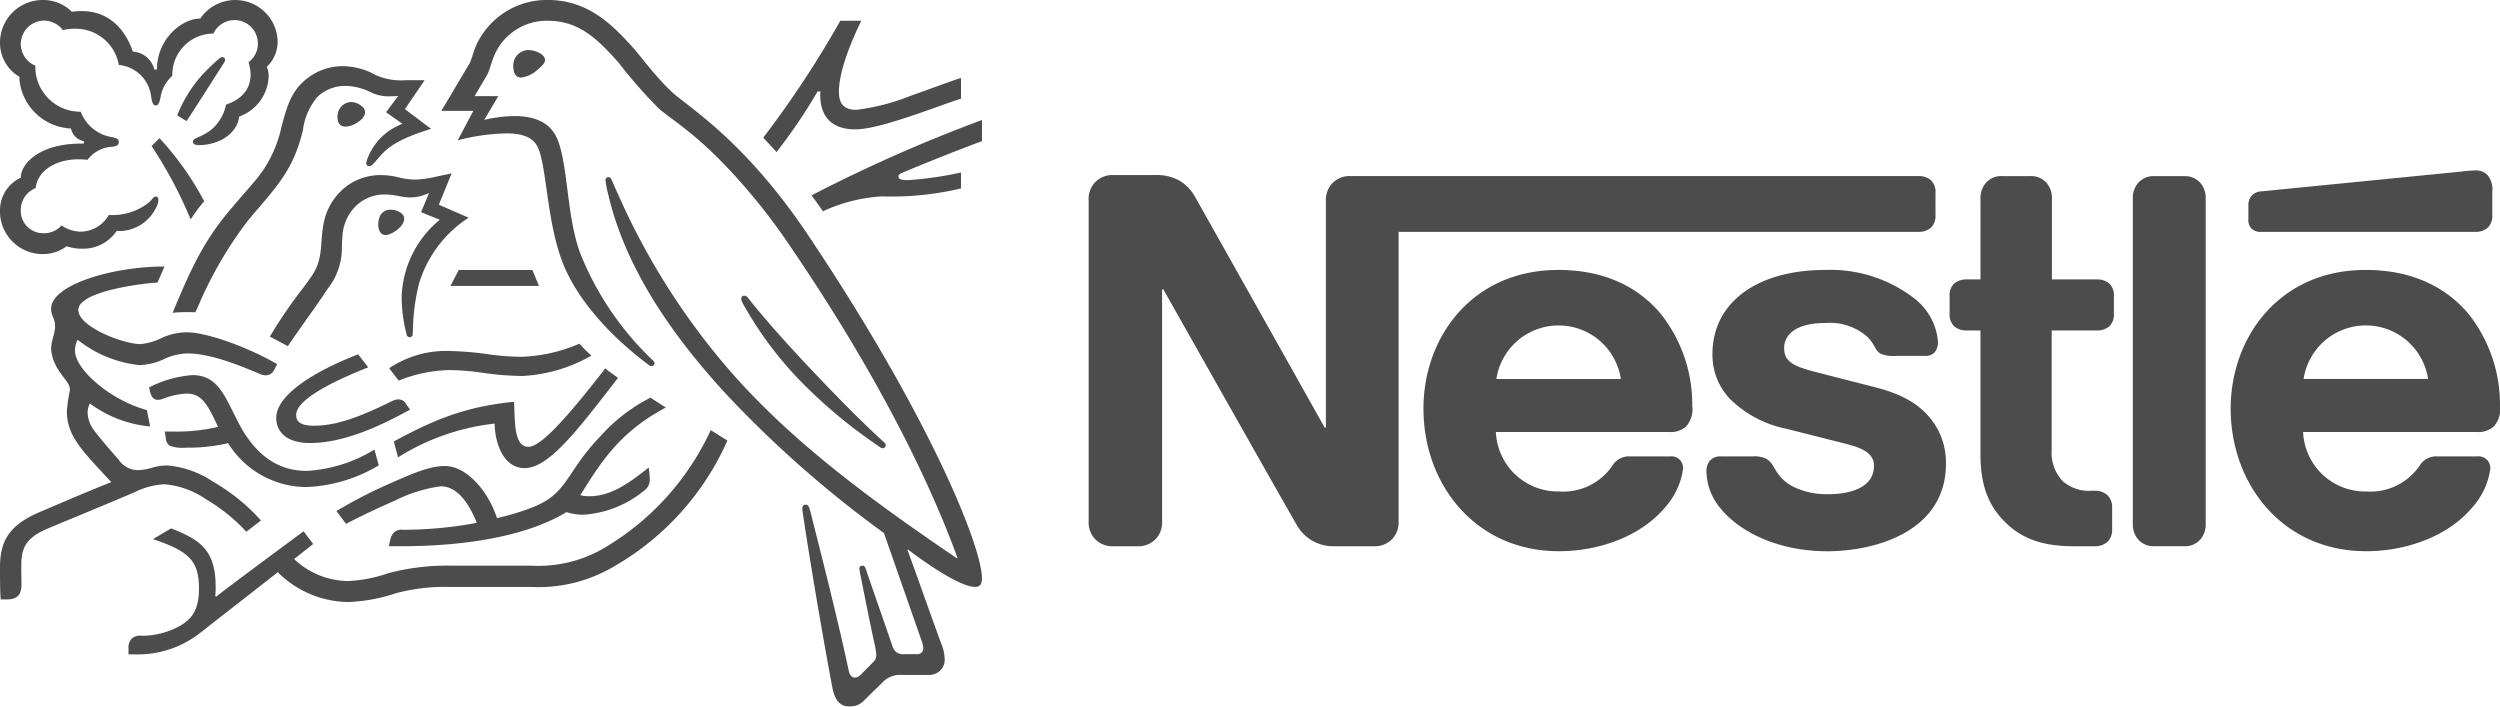 <svg xmlns="http://www.w3.org/2000/svg" width="284.922" height="80.531" viewBox="0 0 284.922 80.531">
  <g id="nestle" transform="translate(-1 -1)" opacity="0.7">
    <path id="path15912" d="M158.428,22.9a2.788,2.788,0,0,0-.622,1.958V50.615h-.143s-14.1-25.134-14.78-26.3a4.847,4.847,0,0,0-1.731-1.817,5.271,5.271,0,0,0-2.865-.652h-4.652a2.724,2.724,0,0,0-2.242.937,2.783,2.783,0,0,0-.625,1.956V61.254a2.786,2.786,0,0,0,.625,1.957,2.729,2.729,0,0,0,2.242.935h2.637a2.732,2.732,0,0,0,2.242-.935,2.794,2.794,0,0,0,.622-1.957V34.871h.143S153.917,60.8,154.514,61.764a4.736,4.736,0,0,0,4.2,2.382h4.511a2.728,2.728,0,0,0,2.241-.935,2.79,2.79,0,0,0,.623-1.957V28.316h59.261a2.1,2.1,0,0,0,1.391-.452,1.853,1.853,0,0,0,.539-1.475v-2.5a1.852,1.852,0,0,0-.539-1.476,2.1,2.1,0,0,0-1.391-.454H160.67a2.733,2.733,0,0,0-2.242.937M184.3,32.657c-9.844,0-15.376,7.689-15.376,15.8,0,8.652,5.93,16.255,15.433,16.255,4.739,0,9.39-1.787,12.056-4.937a8.366,8.366,0,0,0,2.1-4.424,1.444,1.444,0,0,0-.312-.993,1.356,1.356,0,0,0-1.164-.454H192.47a2.193,2.193,0,0,0-1.986,1.021,6.786,6.786,0,0,1-6.1,2.979,7.083,7.083,0,0,1-7.205-6.781h19.745a2.6,2.6,0,0,0,1.928-.623,2.925,2.925,0,0,0,.709-2.328,16.629,16.629,0,0,0-3.6-10.524c-2.5-2.979-6.3-4.993-11.66-4.993m30.438,0c-7.771,0-12.878,3.689-12.878,9.589a7.294,7.294,0,0,0,2.015,5.134,12.8,12.8,0,0,0,6.525,3.406l6.495,1.644c1.787.455,3.375.993,3.375,2.554,0,2.412-2.553,3.235-5.275,3.235a8.821,8.821,0,0,1-3.86-.822,4.814,4.814,0,0,1-1.956-1.732c-.425-.653-.566-1.136-1.22-1.5a3.04,3.04,0,0,0-1.532-.255H202.91a1.6,1.6,0,0,0-1.389.538,1.933,1.933,0,0,0-.342,1.22,6.667,6.667,0,0,0,1.335,3.83c2.155,2.892,6.666,5.22,12.424,5.22,5.676,0,13.534-2.356,13.534-9.959a7.979,7.979,0,0,0-1.619-4.992c-1.333-1.731-3.233-2.923-6.467-3.745l-6.438-1.646c-2.668-.679-3.916-1.162-3.916-2.808,0-1.588,1.419-2.865,4.708-2.865a6.483,6.483,0,0,1,4.825,1.619c.935.992.766,1.5,1.5,1.9a3.872,3.872,0,0,0,1.759.228h3.2a1.418,1.418,0,0,0,1.162-.4,1.869,1.869,0,0,0,.37-1.305,6.947,6.947,0,0,0-2.666-4.823,15.579,15.579,0,0,0-10.158-3.262m17.675,1.079h-1.588a2.09,2.09,0,0,0-1.389.452,1.848,1.848,0,0,0-.541,1.475v1.958a1.845,1.845,0,0,0,.541,1.475,2.091,2.091,0,0,0,1.389.454h1.588V53.707c0,3.63.992,5.9,2.836,7.717,1.7,1.673,3.916,2.722,7.774,2.722h2.41a2.1,2.1,0,0,0,1.391-.452,1.88,1.88,0,0,0,.595-1.475V59.75a1.876,1.876,0,0,0-.595-1.475,2.1,2.1,0,0,0-1.391-.455h-.339a4.529,4.529,0,0,1-3.291-1.078,4.725,4.725,0,0,1-1.276-3.6V39.552h5.164a2.092,2.092,0,0,0,1.389-.454,1.85,1.85,0,0,0,.538-1.475V35.664a1.853,1.853,0,0,0-.538-1.475,2.092,2.092,0,0,0-1.389-.452h-5.136V24.487a2.608,2.608,0,0,0-.567-1.7,2.315,2.315,0,0,0-1.9-.824h-3.206a2.315,2.315,0,0,0-1.9.824,2.6,2.6,0,0,0-.567,1.7Zm17.362,27.884a2.607,2.607,0,0,0,.567,1.7,2.311,2.311,0,0,0,1.9.822h3.375a2.317,2.317,0,0,0,1.9-.822,2.617,2.617,0,0,0,.566-1.7V24.489a2.617,2.617,0,0,0-.566-1.7,2.318,2.318,0,0,0-1.9-.824h-3.375a2.312,2.312,0,0,0-1.9.824,2.607,2.607,0,0,0-.567,1.7ZM177.236,45.083a7.173,7.173,0,0,1,14.185,0ZM288.809,28.316a2.094,2.094,0,0,0,1.389-.452,1.851,1.851,0,0,0,.54-1.475v-2.64a2.562,2.562,0,0,0-.54-1.9,1.874,1.874,0,0,0-1.389-.538,15.977,15.977,0,0,0-1.673.141L264.5,23.693a1.613,1.613,0,0,0-1.189.511,1.643,1.643,0,0,0-.37,1.165v1.473a1.4,1.4,0,0,0,.314,1.052,1.432,1.432,0,0,0,1.134.424ZM276.3,32.657c-9.845,0-15.377,7.689-15.377,15.8,0,8.652,5.931,16.255,15.433,16.255,4.739,0,9.39-1.787,12.056-4.937a8.368,8.368,0,0,0,2.1-4.424,1.441,1.441,0,0,0-.314-.993,1.352,1.352,0,0,0-1.163-.454h-4.567a2.193,2.193,0,0,0-1.986,1.021,6.785,6.785,0,0,1-6.1,2.979,7.082,7.082,0,0,1-7.205-6.781h19.8a2.592,2.592,0,0,0,1.928-.623,2.925,2.925,0,0,0,.709-2.328,16.623,16.623,0,0,0-3.6-10.524c-2.5-2.979-6.354-4.993-11.715-4.993m-7.065,12.426a7.173,7.173,0,0,1,14.185,0Z" transform="translate(-5.695 -0.891)"/>
    <path id="path15916" d="M95.387,27.766c-7.343-10.954-13.8-14.645-15.611-16.382C77.781,9.468,76.261,7.3,75.294,6.252,73.143,3.9,70.359,1,65.78,1a8.828,8.828,0,0,0-8.29,5.37C57.214,7.08,57,7.948,56.8,8.264c-.434.711-2.388,4.047-3.2,5.37h3.653l-1.777,3.355A23.915,23.915,0,0,1,61,16.2c1.757,0,3.019.416,3.572,1.519,1.028,2.055,1.028,8.27,2.764,12.951,1.619,4.4,5.566,8.7,10.008,12a.34.34,0,0,0,.2.058.334.334,0,0,0,.356-.316.381.381,0,0,0-.139-.3A34.33,34.33,0,0,1,69.412,29.8c-1.6-4.383-1.342-10.542-2.744-13.286-.928-1.816-2.9-2.288-4.718-2.288a16.47,16.47,0,0,0-3.453.432l1.6-2.7h-2.7c.573-1,1.164-1.933,1.461-2.486.255-.475.357-1.066.672-1.874A6.49,6.49,0,0,1,65.78,3.368c3.711,0,5.882,2.388,8.033,4.777a57,57,0,0,0,4.48,5.132c1.283,1.184,3.732,2.507,7.5,6.4a68.217,68.217,0,0,1,7.361,9.078C102.691,42.706,108.947,55,112.44,64.6l-.058.04c-10.007-6.79-18.673-13.206-25.659-21.12A79.92,79.92,0,0,1,73.715,23.067c-.258-.553-.473-1.065-.71-1.6-.1-.217-.2-.277-.356-.277a.322.322,0,0,0-.336.336,10.931,10.931,0,0,0,.316,1.638c1.994,8.606,7.521,16.324,13.423,22.738a126.041,126.041,0,0,0,18,15.851l4.264,12.2a3.065,3.065,0,0,1,.217.909.645.645,0,0,1-.2.512.8.8,0,0,1-.631.179h-1.283a1.373,1.373,0,0,1-.969-.237,1.5,1.5,0,0,1-.434-.672c-.375-1.145-2.625-7.56-3.058-8.863-.081-.235-.22-.316-.377-.316a.334.334,0,0,0-.336.336,8.192,8.192,0,0,0,.159.889c.571,2.921,1.243,6.2,1.518,7.441a8.628,8.628,0,0,1,.257,1.5,1.027,1.027,0,0,1-.374.848l-1.323,1.343c-.316.316-.494.394-.75.394-.316,0-.573-.217-.691-.771-1.5-7.007-3.769-15.69-4.363-18.1-.139-.531-.237-.828-.553-.828-.275,0-.374.2-.374.434a4.707,4.707,0,0,0,.058.553c.356,2.487,1.8,11.547,3.355,19.817.277,1.422.81,2.21,2.035,2.21a2.244,2.244,0,0,0,1.578-.689c.811-.811,1.046-1.028,2.015-1.974a2.789,2.789,0,0,1,2.348-.947h2.921a1.814,1.814,0,0,0,1.4-.5,1.683,1.683,0,0,0,.513-1.3,4.906,4.906,0,0,0-.374-1.717c-.751-2.012-3.159-8.823-3.87-10.736l.06-.04c2.467,1.875,6.059,4.263,7.639,4.263.492,0,.79-.217.79-.987,0-3.63-6.041-18.574-19.837-39.141" transform="translate(-2.308 0)"/>
    <path id="path15920" d="M25.319,4.829A2.659,2.659,0,0,1,30.39,5.956a2.609,2.609,0,0,1-1.065,2.131,5.464,5.464,0,0,1,.237,1.4c0,1.659-.987,2.822-2.8,3.435a5.081,5.081,0,0,1-1.383,2.585c-1.185,1.144-2.388,1.144-2.388,1.619,0,.257.179.414.671.414,2.191,0,4.343-1.223,4.6-3.257a5.064,5.064,0,0,0,3.355-4.5A2.5,2.5,0,0,0,31.4,8.621a3.969,3.969,0,0,0,1.244-2.9,4.831,4.831,0,0,0-8.823-2.605c-2.153,0-4.935,2.388-4.935,5.8h-.3a2.681,2.681,0,0,0-2.449-2.035c-.828-2.487-2.7-4.617-5.784-4.617a8,8,0,0,0-1.164.078A4.637,4.637,0,0,0,5.877,1,4.862,4.862,0,0,0,1,5.875,4.482,4.482,0,0,0,3.232,9.765s-.02.217-.02.316a6.185,6.185,0,0,0,5.882,5.567,1.824,1.824,0,0,0,1.461,1.44v.277h-.3c-4.834,0-6.887,2.33-6.887,3.888A4.078,4.078,0,0,0,1,24.922a4.866,4.866,0,0,0,5,5.034,4.433,4.433,0,0,0,2.585-.888,5.42,5.42,0,0,0,1.775.275A4.58,4.58,0,0,0,14.3,27.31a3.438,3.438,0,0,0,.454.02,4.7,4.7,0,0,0,4.026-2.646,2,2,0,0,0,.275-.888c0-.215-.1-.394-.316-.394-.275,0-.316.257-.808.711A6.743,6.743,0,0,1,13.4,25.5a3.743,3.743,0,0,1-3.1,1.9,3.889,3.889,0,0,1-2.29-.711,2.612,2.612,0,0,1-1.973.888A2.549,2.549,0,0,1,3.37,24.9a2.664,2.664,0,0,1,1.7-2.466c.177-1.954,2.27-3.278,4.875-3.278a9.1,9.1,0,0,1,1.028.06,3.749,3.749,0,0,1,2.683-1.481A2.3,2.3,0,0,0,14.3,17.6a.444.444,0,0,0,.237-.416.438.438,0,0,0-.217-.394,2.793,2.793,0,0,0-.652-.177A4.562,4.562,0,0,1,10.2,13.731,5.118,5.118,0,0,1,5.026,8.659V8.483A2.666,2.666,0,0,1,6.014,3.35,2.7,2.7,0,0,1,8.167,4.435a4.982,4.982,0,0,1,1.34-.159A4.982,4.982,0,0,1,14.541,8.4a4.087,4.087,0,0,1,3.691,3.672c.1.512.177.947.512.947.356,0,.434-.4.553-.928a4.14,4.14,0,0,1,1.343-2.447,4.693,4.693,0,0,1,4.678-4.817"/>
    <path id="path15924" d="M31.965,20.65c-.929,1.322-1.6,1.974-3.712,4.46-2.782,3.3-4.243,5.963-6.672,11.884.4-.04.969-.078,1.6-.078.316,0,.571,0,.987.018l.3-.632a44.738,44.738,0,0,1,5.763-9.908l.888-1.045c2.644-3.1,4.282-4.935,5.309-9.16a7.247,7.247,0,0,1,1.659-3.809A4.559,4.559,0,0,1,41.3,11.138a6.591,6.591,0,0,1,2.784.689,4.673,4.673,0,0,0,2.348.494c.356,0,.611-.02.848-.04L45.9,14.137l1.875,1.322a6.783,6.783,0,0,0-4.008,4.007,1.458,1.458,0,0,0-.117.494.288.288,0,0,0,.316.316c.255,0,.452-.2.788-.593,1.146-1.382,2.055-2.33,6.276-3.651L48.051,13.78l2.25-3.295H48.19a7.218,7.218,0,0,1-3.4-.553,7.939,7.939,0,0,0-3.789-1.045,6.586,6.586,0,0,0-4.56,1.795c-1.481,1.362-1.936,3.179-2.467,5.173a14.454,14.454,0,0,1-2.014,4.795" transform="translate(-0.903 -0.346)"/>
    <path id="path15928" d="M37.013,34.652a54,54,0,0,0-3.85,5.625c.376.18,1.621.851,2.055,1.086,1.361-2.053,3.257-4.578,4.5-6.493a7.528,7.528,0,0,0,1.658-4.817c.02-.394.02-.77.058-1.144a5.234,5.234,0,0,1,1.56-3.552,4.665,4.665,0,0,1,3.3-1.282c1.184,0,1.873.334,2.9.334a4.671,4.671,0,0,0,1.736-.354l.377-.139L50.4,26.089l2.131.866a11.824,11.824,0,0,0-4.343,8.823,16.879,16.879,0,0,0,.574,4.281.327.327,0,0,0,.336.277A.338.338,0,0,0,49.449,40l.02-.454a23.687,23.687,0,0,1,.689-5.289,13.625,13.625,0,0,1,5.665-7.54l-3.4-1.48,1.462-3.572-1.6.336a12.266,12.266,0,0,1-2.527.374,8.366,8.366,0,0,1-1.934-.257,8.24,8.24,0,0,0-2.052-.255,6.452,6.452,0,0,0-4.383,1.7c-2.093,1.994-2.211,4.145-2.35,6.061-.177,2.545-.651,3.176-2.032,5.031" transform="translate(-1.411 -0.907)"/>
    <path id="path15932" d="M90.127,36.5a.519.519,0,0,0-.414-.257.327.327,0,0,0-.356.336c0,.278.2.614.691,1.444a41.465,41.465,0,0,0,5.645,7.521,56.165,56.165,0,0,0,8.467,7.261l.967.671a.612.612,0,0,0,.357.16.363.363,0,0,0,.336-.357.377.377,0,0,0-.159-.3c-2.881-2.624-5.981-5.822-8.881-8.9-2.272-2.429-4.6-4.994-6.653-7.581" transform="translate(-3.877 -1.546)"/>
    <path id="path15936" d="M23.525,26.731a18.851,18.851,0,0,1,1.539-2.072,33.757,33.757,0,0,0-5.091-7.185l-.909.888a49.619,49.619,0,0,1,4.461,8.369" transform="translate(-0.793 -0.723)"/>
    <path id="path15944" d="M23.186,15.1l-1.066-.651a15.48,15.48,0,0,1,2.545-4.264A21.611,21.611,0,0,1,26.8,8.07c.177-.139.275-.257.452-.257a.33.33,0,0,1,.338.316.581.581,0,0,1-.119.3c-1.2,1.876-3.554,5.587-4.283,6.673" transform="translate(-0.927 -0.299)"/>
    <path id="path15952" d="M62.189,8.9a1.763,1.763,0,0,1,1.639-1.936,2.808,2.808,0,0,1,1.184.257c.475.217.791.533.791.868,0,.356-.356.711-.889,1.146a3.356,3.356,0,0,1-1.835.868c-.689,0-.889-.653-.889-1.2" transform="translate(-2.685 -0.262)"/>
    <path id="path15956" d="M41.236,14.936a1.629,1.629,0,0,1,1.5-1.777,1.979,1.979,0,0,1,1.323.535.847.847,0,0,1,.316.631c0,.474-.454.926-.987,1.242a2.612,2.612,0,0,1-1.223.4c-.613,0-.928-.378-.928-1.027" transform="translate(-1.766 -0.534)"/>
    <path id="path15960" d="M46.087,27.678a2.145,2.145,0,0,1,.1-.671A1.276,1.276,0,0,1,47.509,26a1.952,1.952,0,0,1,1.123.338.834.834,0,0,1,.416.709c0,.848-1.421,1.836-2.132,1.836-.513,0-.829-.494-.829-1.2" transform="translate(-1.979 -1.097)"/>
    <path id="path15964" d="M37.777,53.343c-2.664,0-3.85-1.262-3.85-2.861,0-2.8,4.915-5.546,9.336-7.244l1.145,1.481c-2.724,1.084-8.21,3.416-8.21,5.428,0,.709.414,1.225,2.071,1.225,2.883,0,5.982-1.4,8.843-2.8a1.83,1.83,0,0,1,.711-.2.963.963,0,0,1,.886.512l.475.651c-3.335,1.838-7.5,3.809-11.408,3.809" transform="translate(-1.445 -1.854)"/>
    <path id="path15968" d="M44.454,54.2a16.559,16.559,0,0,1-7.7,2.428c-2.666,0-5.034-1.145-7.008-4.127-.828-1.262-1.479-2.841-2.269-4.241-.948-1.659-1.974-2.547-3.77-2.547a12.908,12.908,0,0,0-4.935,1.4l.078.376c.14.611.377,1.046.948,1.046a2.235,2.235,0,0,0,.653-.157,8.037,8.037,0,0,1,2.605-.556c1.479,0,2.19.871,3.2,3l.376.791a21.2,21.2,0,0,1-5.231.533h-.848l.139.848a.971.971,0,0,0,.492.79,4.249,4.249,0,0,0,1.757.2,20.249,20.249,0,0,0,4.835-.515,10.548,10.548,0,0,0,8.982,5A17.432,17.432,0,0,0,44.95,56Z" transform="translate(-0.78 -1.962)"/>
    <path id="path15972" d="M48.418,55.055l-.472-1.817c4.065-2.19,7.776-3.947,13.7-4.52.119,2.27-.04,5.132,1.639,5.132,1.537,0,4.892-3.968,8.763-8.942.356.336.926.691,1.441,1.085L72.5,47.278c-3.772,4.856-6.988,9-9.634,9-2.466,0-3.4-2.9-3.433-5.074a26.118,26.118,0,0,0-11.014,3.849" transform="translate(-2.06 -1.927)"/>
    <path id="path15976" d="M102.578,13.623c-1.54,0-1.974-.85-1.974-2.053,0-2.487,1.56-6.059,2.547-8.094h-2.39A114.764,114.764,0,0,1,91.978,16.8l1.52,1.637a62.187,62.187,0,0,0,4.677-6.908h.316c0,.139-.017.3-.017.434,0,2.232,1.144,3.889,3.966,3.889,1.736,0,4.46-.869,7.027-1.737,2.131-.73,4.085-1.479,5.052-1.754V9.993c-1.105.334-3.355,1.2-5.685,2.012a24.464,24.464,0,0,1-6.256,1.619" transform="translate(-3.993 -0.109)"/>
    <path id="path15980" d="M108.1,21.307c2.368-1,6.612-2.7,9.061-3.592V15.306a172.16,172.16,0,0,0-19.424,8.588c.159.2,1.186,1.637,1.3,1.816a18.3,18.3,0,0,1,6.731-1.7,34.014,34.014,0,0,0,9-.908V21.287a40.985,40.985,0,0,1-5.98.869c-.889,0-1.146-.12-1.146-.415,0-.177.119-.3.454-.434" transform="translate(-4.245 -0.628)"/>
    <path id="path15984" d="M55.642,33.184,54.694,35H64.782l-.751-1.818Z" transform="translate(-2.356 -1.412)"/>
    <g id="g15994" transform="translate(1.001 31.377)">
      <path id="path15996" d="M16.949,44a7.167,7.167,0,0,0,2.764-.689,6.634,6.634,0,0,1,2.644-.634c2.527,0,5.645,1.225,8.389,2.388a1.462,1.462,0,0,0,.512.1,1.046,1.046,0,0,0,.987-.611L32.6,43.9c-3.02-1.757-7.836-3.633-10.343-3.633a7,7,0,0,0-2.762.612,6.935,6.935,0,0,1-2.469.731c-1.993,0-7.1-1.974-7.1-3.888,0-2.25,8.131-3.118,9.02-3.118l.808-1.838c-5.9,0-12.929,2.073-12.929,4.817,0,.79.455,1.184.455,1.913,0,.988-.455,1.659-.455,2.764a5.241,5.241,0,0,0,.948,2.469c.553.848,1.2,1.4,1.2,2.111a18.2,18.2,0,0,0-.354,2.408c0,2.664,1.52,4.283,4.479,7.46l.593.631c-2.447.949-7.008,2.924-8.073,3.376C1.928,62.26,1,64.135,1,67.1c0,1.144,0,2.447.078,3.61h.71c1.481,0,1.658-.886,1.658-1.734,0-.574-.02-1.225-.02-1.936.02-1.637.08-3.1,2.724-4.282,1.068-.474,6.3-2.6,10.186-4.263a8.519,8.519,0,0,1,3.393-.908,9.739,9.739,0,0,1,4.739,1.7,19.938,19.938,0,0,1,4.6,3.709l1.677-1.282a21.927,21.927,0,0,0-5.428-4.4,11.01,11.01,0,0,0-5.269-1.876,6.259,6.259,0,0,0-1.638.237,6.184,6.184,0,0,1-1.659.3,2.664,2.664,0,0,1-2.232-1.2c-.336-.374-2.467-2.8-2.921-3.513a3.412,3.412,0,0,1-.611-1.8,2.232,2.232,0,0,1,.257-1.086,13.609,13.609,0,0,0,6.867,2.625l-.374-1.875c-3.968-1.046-8.192-4.54-8.192-6.789a2.835,2.835,0,0,1,.3-1.224,13.6,13.6,0,0,0,7.1,2.9" transform="translate(-1.001 -32.771)"/>
    </g>
    <g id="g15998" transform="translate(45.352 40.16)">
      <path id="path16000" d="M47.388,44.761a11.691,11.691,0,0,1,7.125-1.954,35.265,35.265,0,0,1,4.243.375,27.906,27.906,0,0,0,3.712.277,18.032,18.032,0,0,0,6.612-1.5,12.555,12.555,0,0,0,1.362,1.363,17.462,17.462,0,0,1-7.914,2.327,34.145,34.145,0,0,1-4.542-.374,28.7,28.7,0,0,0-3.711-.3,16.2,16.2,0,0,0-5.8,1.2Z" transform="translate(-47.388 -41.957)"/>
    </g>
    <g id="g16002" transform="translate(15.646 50.01)">
      <path id="path16004" d="M82.678,52.26A30.3,30.3,0,0,1,70.6,65.663a14.782,14.782,0,0,1-8.426,2.052h-9.22a26.2,26.2,0,0,0-6.985.849,16.4,16.4,0,0,1-4.6.906,9.081,9.081,0,0,1-6.177-2.505l2.171-1.717-1.086-1.443c-.631.456-8.348,6.159-9.968,7.441l-.1-.058a10.525,10.525,0,0,0,.04-1.105c0-4.342-2.015-5.39-5.072-6.612L19.1,64.693c4.2,1.4,5.249,2.527,5.249,5.665,0,2.489-.888,3.474-2.171,4.226a9.018,9.018,0,0,1-4.4,1.123,1.386,1.386,0,0,0-1.105.336,1.464,1.464,0,0,0-.357,1.086v.691h.5a11.49,11.49,0,0,0,7.775-2.527l8.745-6.829a11.533,11.533,0,0,0,8.092,3.4,19.48,19.48,0,0,0,5.37-1.008,21.775,21.775,0,0,1,6.157-.711h9.257a16.929,16.929,0,0,0,9.554-2.407A31,31,0,0,0,84.573,53.462c-.691-.432-1.342-.828-1.9-1.2" transform="translate(-16.318 -52.26)"/>
    </g>
    <g id="g16006" transform="translate(39.353 46.319)">
      <path id="path16008" d="M68.9,59.512c2.388-3.829,4.519-7.224,9.75-9.987-.553-.336-1.34-.849-1.756-1.126a19.561,19.561,0,0,0-5.762,4.461c-3.949,4.1-3.595,6.473-7.758,8.073a30.079,30.079,0,0,1-3.969,1.2c-.967-2.981-3.393-5.942-5.96-5.942-1.776,0-3.829.926-6.2,1.974a52.277,52.277,0,0,0-6.137,3.158L42.2,62.789c.828-.456,3.216-1.64,5.6-2.666a16.111,16.111,0,0,1,5.211-1.618c2.033,0,3.355,2.31,4.087,4.163a46.055,46.055,0,0,1-8.369.791,1.408,1.408,0,0,0-1.048.277,1.766,1.766,0,0,0-.454.926l-.157.671h1.42c7.383,0,14.351-1.164,18.83-3.888a6.551,6.551,0,0,0,1.9.3,12.16,12.16,0,0,0,6.869-2.684,1.542,1.542,0,0,0,.73-1.322,5.945,5.945,0,0,0-.04-.614l-.078-.768c-2.368,1.874-4.343,3.277-6.789,3.277a3.442,3.442,0,0,1-1.007-.119" transform="translate(-41.113 -48.399)"/>
    </g>
  </g>
</svg>
